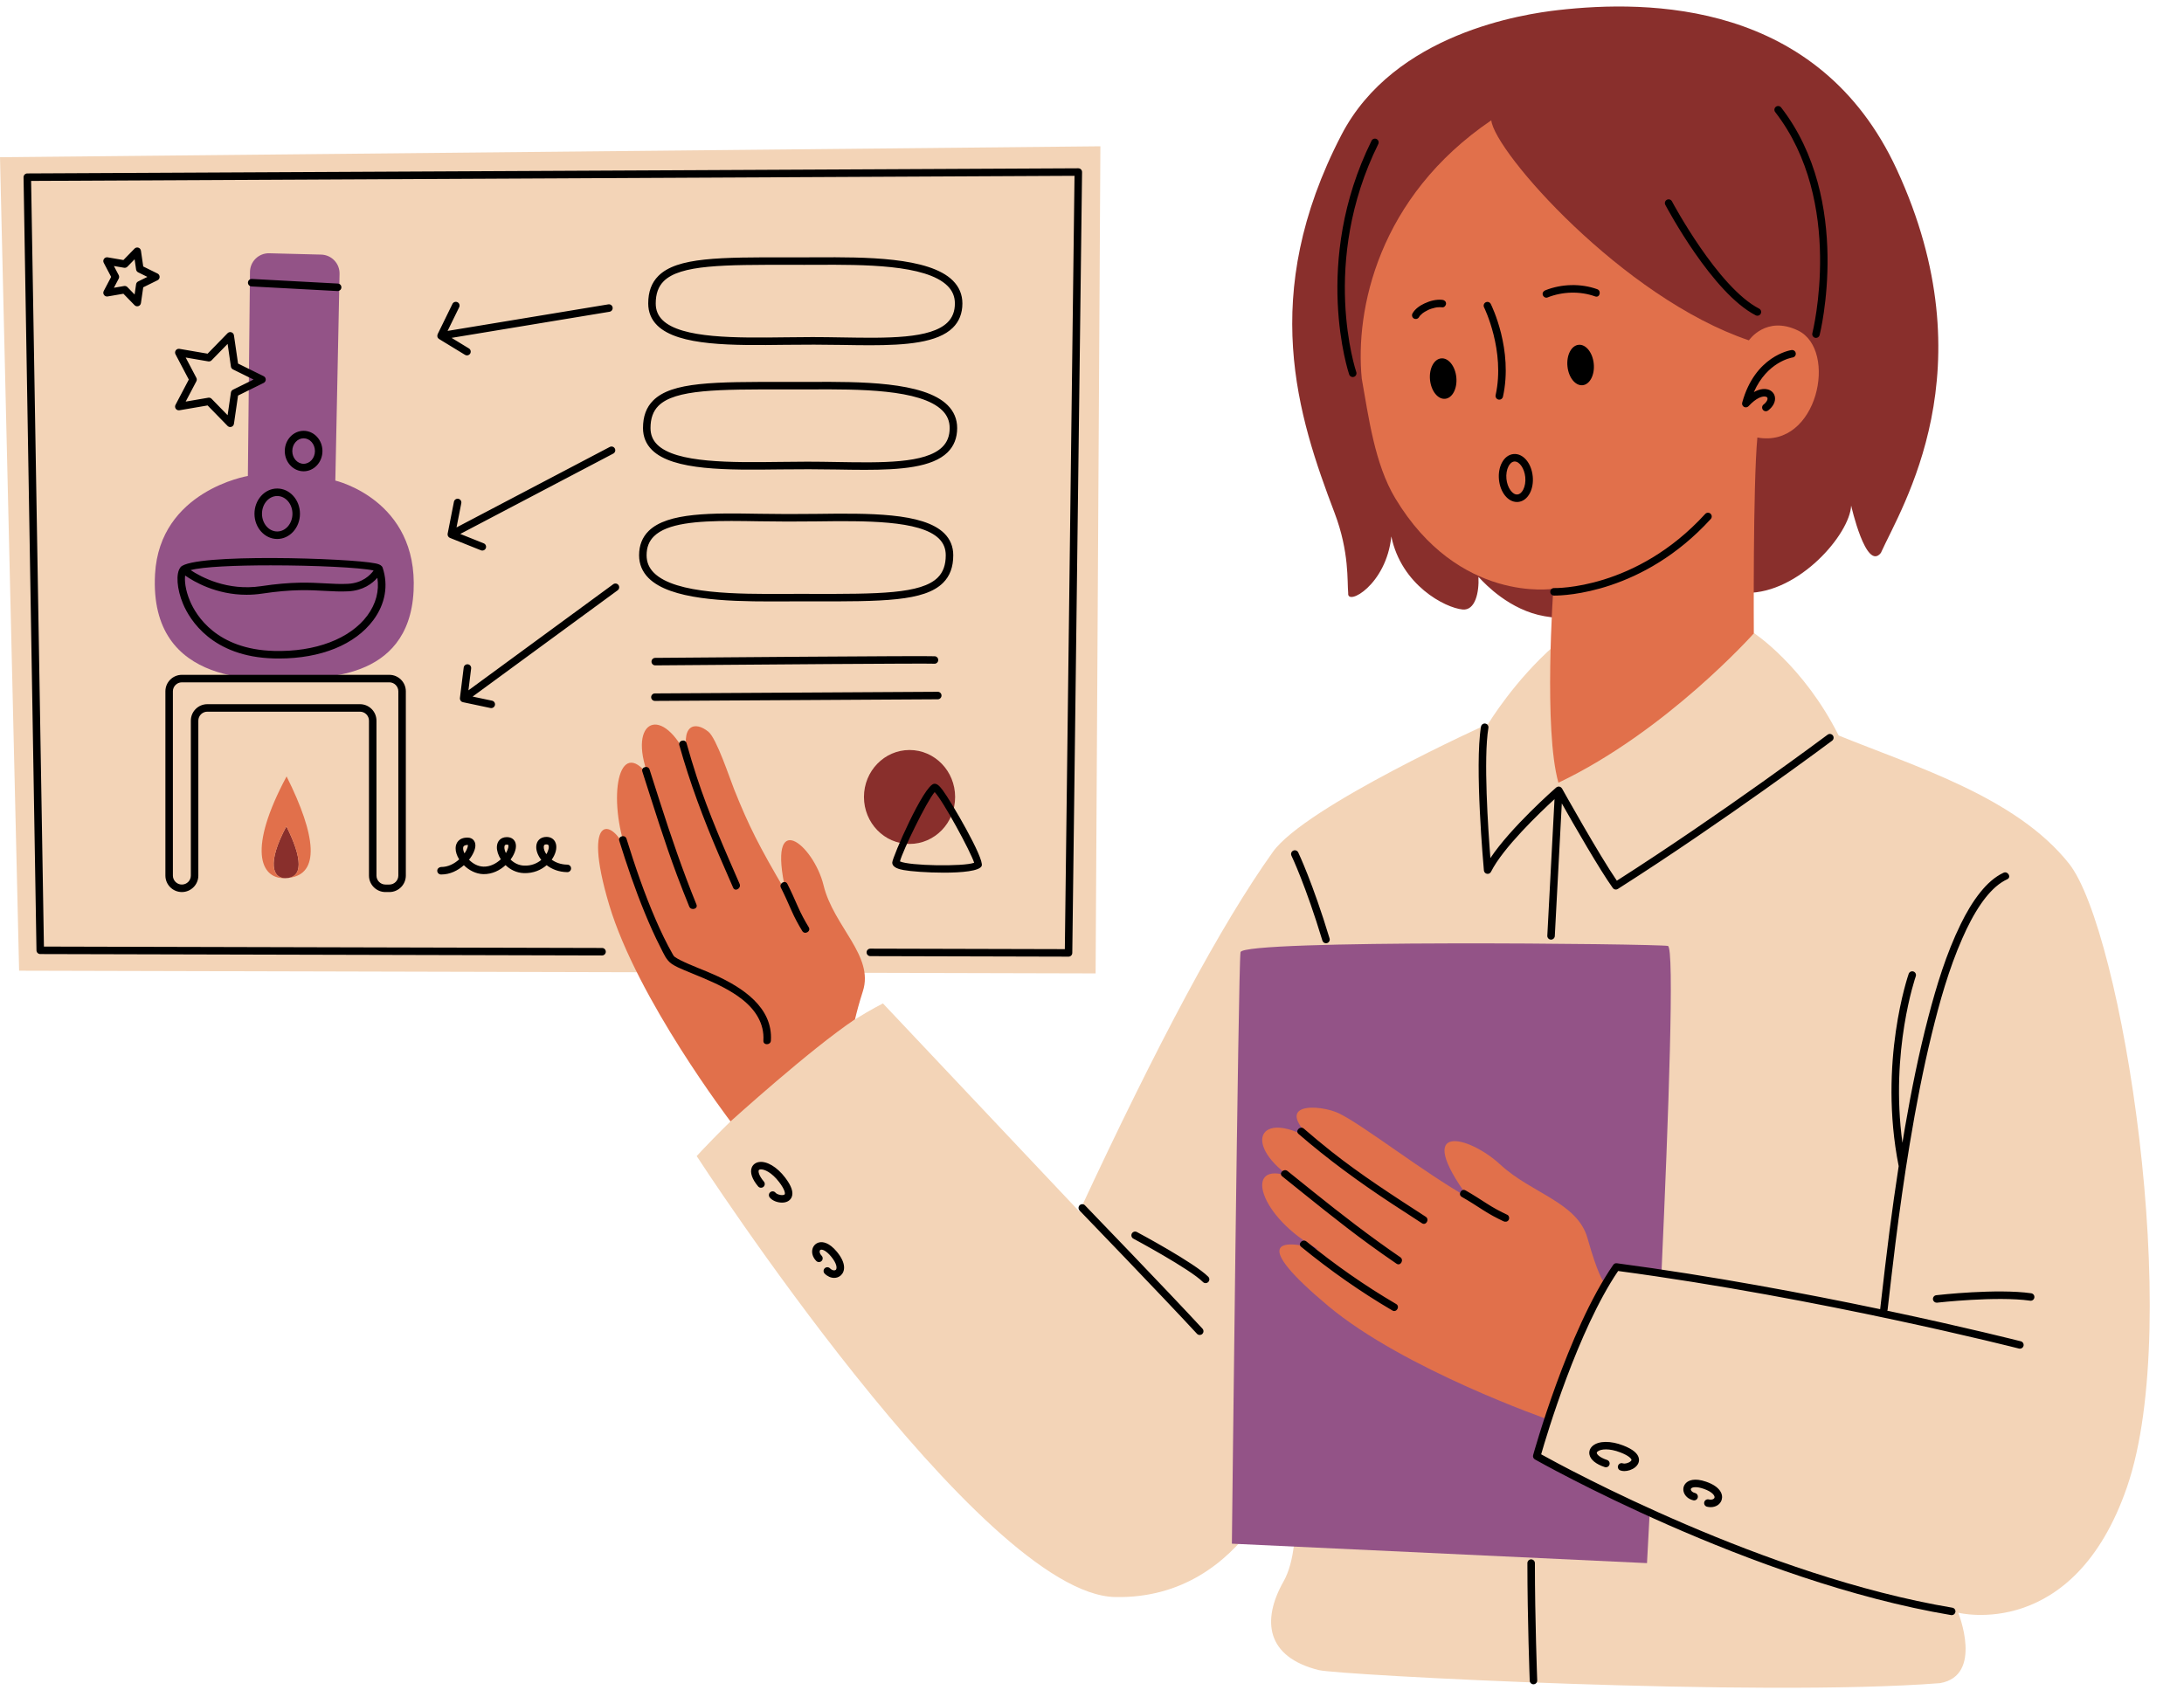 <?xml version="1.0" encoding="UTF-8"?><svg xmlns="http://www.w3.org/2000/svg" xmlns:xlink="http://www.w3.org/1999/xlink" height="339.4" preserveAspectRatio="xMidYMid meet" version="1.0" viewBox="0.0 -1.3 436.6 339.4" width="436.6" zoomAndPan="magnify"><g id="change1_1"><path d="M425.212,296.026c-10.696,31.044-33.745,25.143-33.745,25.143s5.087,12.587-3.652,14.087 c-35.961,2.829-120.218-1.626-124.174-2.609c-10.5-2.609-11.478-9.913-7.043-17.739 c4.435-7.826,1.304-25.565,1.304-25.565s-8.087,29.217-34.956,28.696c-26.87-0.522-83.674-88.174-83.674-88.174 s19.565-21.522,37.239-30.522l39.261,41.609c0.004-0.009,0.009-0.018,0.013-0.028 c15.646-33.638,28.319-57.38,38.689-71.898c6.522-9.13,43.044-25.609,43.044-25.609s5.189-8.639,13.341-15.748 l15.354-1.86l24.413-0.522c0,0,9.891,6.457,16.935,20.478c15.391,6.261,35.478,12.304,46.044,25.609 C424.168,184.678,436.625,262.9,425.212,296.026z M0,30.135l3.821,162.662l215.2,0.546l0.955-165.391L0,30.135z" fill="#F3D4B7"/></g><g id="change2_1"><path d="M329.793,301.07c-0.333,6.33-0.545,10.186-0.545,10.186l-82.984-3.888 c0,0,1.285-115.704,1.726-118.275c0.44-2.571,82.865-1.691,85.436-1.25c1.336,0.229,0.155,33.543-1.287,65.496 c-2.29-0.611-6.79-1.68-9.022-1.301c-3.261,4.435-11.674,21.848-15,35.348c-0.587,0.978-0.913,2.478-0.913,2.478 L329.793,301.07z M30.995,113.505c-1.261,22.904,21.931,21.164,27.759,20.858 c4.686-0.247,22.998,0.897,23.925-17.484C83.599,98.629,67.035,94.795,67.035,94.795l0.844-41.342 c0.042-2.073-1.598-3.791-3.671-3.844l-10.372-0.266c-2.103-0.054-3.843,1.624-3.864,3.728l-0.421,40.803 C49.552,93.875,31.915,96.789,30.995,113.505z" fill="#935387"/></g><g id="change3_1"><path d="M268.161,25.679c10.566-20.363,36.438-24.183,43.367-24.966 c17.91-2.023,51.988-1.982,67.647,31.861c18.5,39.982,0.936,67.532-3.17,76.677 c-2.965,3.788-5.944-9.462-5.944-9.462c-0.271,5.707-10.403,17.535-20.903,17.459c0,0-1.024-3.378-0.066-6.257 c-0.341,0.901-2.531,5.122-5.279,5.254c0,0-24.973,9.133-37.527,5.057c-6.5-2.11-10.641-7.274-10.733-7.247 c0.163,3.046-0.624,6.768-3.171,6.517c-3.517-0.346-12.242-4.878-14.246-14.613 c-0.989,9.71-8.915,13.988-8.62,11.338c-0.228-2.308,0.263-8.182-2.723-16.042 C259.471,81.974,251.514,57.762,268.161,25.679z M268.161,25.679c10.566-20.363,36.438-24.183,43.367-24.966 c17.91-2.023,51.988-1.982,67.647,31.861c18.5,39.982,0.936,67.532-3.17,76.677 c-2.965,3.788-5.944-9.462-5.944-9.462c-0.271,5.707-10.403,17.535-20.903,17.459c0,0-1.024-3.378-0.066-6.257 c-0.341,0.901-2.531,5.122-5.279,5.254c0,0-24.973,9.133-37.527,5.057c-6.5-2.11-10.641-7.274-10.733-7.247 c0.163,3.046-0.624,6.768-3.171,6.517c-3.517-0.346-12.242-4.878-14.246-14.613 c-0.989,9.71-8.915,13.988-8.62,11.338c-0.228-2.308,0.263-8.182-2.723-16.042 C259.471,81.974,251.514,57.762,268.161,25.679z M56.987,174.299c-2.393,0-3.722-2.925,0.266-10.37 C60.443,170.311,60.709,174.299,56.987,174.299z M181.825,148.669c-5.032,0-9.111,4.205-9.111,9.391 s4.079,9.391,9.111,9.391s9.111-4.205,9.111-9.391S186.857,148.669,181.825,148.669z" fill="#892F2C"/></g><g id="change4_1"><path d="M298.122,22.757c-22.601,15.34-27.254,37.886-25.895,51.645 c1.373,7.71,2.587,17.085,6.688,23.915c12.707,21.157,31.608,18.11,31.608,18.11s-1.979,28.281,1.021,38.781 c21.652-10.304,39.059-29.856,39.059-29.856s-0.189-29.622,0.709-39.17c12.048,2.217,16.156-17.499,8.143-21.383 c-6.401-3.103-9.834,1.955-9.834,1.955C324.401,58.236,298.737,28.988,298.122,22.757z M320.51,254.908 c0,0-1.141-1.441-3.151-8.618c-2.01-7.178-11.215-8.954-17.423-14.714c-6.208-5.76-17.711-8.829-6.37,6.621 c-8.9-5.006-20.925-14.456-25.896-16.874c-3.664-1.782-13.868-2.47-4.824,5.641 c-10.659-6.752-14.718,0.029-5.06,6.98c-9.421-3.409-6.12,8.152,5.778,14.589 c-8.147-2.315-13.207-1.382,1.956,11.305c15.162,12.687,44.035,22.724,44.035,22.724L320.51,254.908z M170.923,202.528c0.313-1.332,0.796-3.209,1.575-5.633c2.28-7.096-5.854-12.932-7.859-21.161 c-2.005-8.228-11.478-15.913-7.532,1.292c-5.381-9.118-7.468-13.292-10.337-20.466 c-0.915-2.288-3.515-10.201-5.152-11.543c-2.652-2.175-5.851-1.564-3.95,5.703 c-5.171-11.509-12.296-8.089-8.07,3.034c-5.981-8.038-8.263,4.502-4.22,15.588 c-2.609-7.043-9.259-8.665-3.601,10.279s24.262,43.319,24.262,43.319S162.173,208.312,170.923,202.528z M57.726,174.231 c2.923-0.528,2.486-4.382-0.474-10.302c-3.93,7.336-2.694,10.277-0.368,10.361 c-0.04,0.001-0.073,0.008-0.114,0.008c-4.696,0-7.304-5.739,0.522-20.348 C63.261,165.888,63.996,173.54,57.726,174.231z" fill="#E1704B"/></g><g id="change5_1"><path d="M36.107,112.094c-0.003,0.004-0.008,0.005-0.011,0.009c-0.016,0.019-0.021,0.043-0.035,0.064 c-0.942,1.173-0.717,4.337,0.546,7.315c1.341,3.162,5.793,10.55,18.14,10.877 c0.345,0.009,0.686,0.014,1.026,0.014c8.384-0.001,15.223-2.777,18.867-7.694c2.377-3.207,3.034-6.931,1.849-10.484 c-0.002-0.004-0.005-0.007-0.007-0.011c-0.035-0.099-0.091-0.188-0.164-0.265c-0.269-0.317-0.748-0.457-1.237-0.561 c-5.027-1.072-36.432-2.042-38.964,0.721C36.113,112.082,36.111,112.09,36.107,112.094z M73.434,121.785 c-3.445,4.648-10.405,7.299-18.648,7.074c-11.477-0.305-15.571-7.07-16.799-9.964 c-0.977-2.304-1.102-4.153-0.975-5.117c1.762,1.23,6.22,3.849,12.273,3.849c1.004,0,2.052-0.072,3.138-0.235 c6.03-0.905,9.513-0.712,12.585-0.54c1.547,0.085,3.007,0.167,4.595,0.087c2.989-0.149,4.822-1.56,5.833-2.707 C75.844,116.822,75.162,119.454,73.434,121.785z M54.117,111.743c8.666,0,17.926,0.424,20.571,1.034 c-0.671,0.928-2.235,2.516-5.16,2.662c-1.508,0.075-2.93-0.004-4.436-0.087c-3.147-0.175-6.71-0.373-12.892,0.555 c-6.767,1.015-12.028-1.842-14.091-3.209C40.538,112.021,47.125,111.743,54.117,111.743z M297.254,173.423 c0.327,0.062,0.66-0.102,0.81-0.402c2.391-4.781,9.677-11.753,12.697-14.526 c-0.199,3.805-0.704,13.449-1.44,27.298c-0.021,0.414,0.296,0.767,0.709,0.789c0.014,0.001,0.027,0.001,0.041,0.001 c0.396,0,0.727-0.31,0.748-0.71c0.69-12.991,1.177-22.285,1.399-26.528c2.405,4.253,7.597,13.311,10.196,16.912 c0.146,0.202,0.376,0.31,0.609,0.31c0.138,0,0.277-0.038,0.401-0.117c21.3-13.554,42.617-29.482,42.83-29.641 c0.332-0.248,0.399-0.718,0.151-1.05c-0.247-0.331-0.718-0.398-1.05-0.151 c-0.211,0.158-21.086,15.754-42.133,29.192c-3.525-5.115-10.888-18.305-10.965-18.443 c-0.012-0.022-0.034-0.034-0.049-0.054c-0.036-0.053-0.077-0.098-0.125-0.14c-0.032-0.027-0.062-0.052-0.098-0.074 c-0.054-0.033-0.113-0.054-0.176-0.073c-0.028-0.008-0.05-0.028-0.08-0.033c-0.014-0.003-0.027,0.004-0.041,0.002 c-0.017-0.002-0.03-0.011-0.048-0.012c-0.05-0.003-0.095,0.014-0.143,0.021c-0.042,0.006-0.084,0.005-0.124,0.018 c-0.082,0.026-0.154,0.069-0.222,0.121c-0.014,0.01-0.031,0.013-0.044,0.024 c-0.409,0.358-9.085,7.988-13.165,14.118c-0.443-5.637-1.415-19.934-0.398-26.03 c0.067-0.409-0.208-0.795-0.617-0.863c-0.401-0.067-0.795,0.207-0.863,0.616 c-1.305,7.832,0.503,27.906,0.58,28.757C296.675,173.088,296.924,173.361,297.254,173.423z M286.125,60.431 c0.244-0.082,0.493-0.151,0.744-0.204c0.306-0.065,0.39-0.077,0.676-0.093c0.261-0.015,0.522-0.008,0.782,0.019 c0.404,0.042,0.75-0.375,0.75-0.75c0-0.441-0.345-0.708-0.75-0.75c-1.223-0.128-2.463,0.205-3.563,0.721 c-0.92,0.431-1.876,1.083-2.388,1.985c-0.2,0.352-0.084,0.82,0.269,1.026c0.347,0.203,0.826,0.085,1.026-0.269 c0.044-0.078,0.093-0.151,0.143-0.225c0.002-0.003,0.001-0.002,0.003-0.004c0.002-0.002,0,0.001,0.004-0.002 c0.036-0.03,0.068-0.078,0.099-0.113c0.14-0.152,0.293-0.289,0.452-0.42c0.013-0.011,0.01-0.009,0.012-0.011 c0.011-0.008,0.01-0.007,0.03-0.021c0.039-0.028,0.077-0.056,0.117-0.084c0.101-0.07,0.204-0.138,0.309-0.202 c0.22-0.135,0.448-0.257,0.681-0.366c0.048-0.022,0.096-0.044,0.145-0.066c0.03-0.014,0.033-0.015,0.048-0.022 c-0,0.001,0.003,0,0.032-0.011C285.87,60.52,285.997,60.474,286.125,60.431z M288.103,70.361 c-1.452,0.143-2.45,2.068-2.229,4.3c0.221,2.231,1.576,3.924,3.028,3.78c1.452-0.143,2.45-2.068,2.229-4.3 C290.91,71.91,289.555,70.217,288.103,70.361z M309.332,58.189c3.015-1.2,6.499-1.317,9.561-0.217 c0.91,0.327,1.302-1.122,0.399-1.446c-3.28-1.179-7.127-1.069-10.358,0.217c-0.375,0.149-0.642,0.502-0.524,0.922 C308.509,58.022,308.952,58.34,309.332,58.189z M316.376,75.726c1.452-0.143,2.45-2.069,2.229-4.3 c-0.221-2.231-1.576-3.924-3.028-3.78c-1.452,0.143-2.45,2.069-2.229,4.3 C313.569,74.177,314.924,75.869,316.376,75.726z M298.99,77.705c-0.089,0.404,0.167,0.805,0.571,0.894 c0.055,0.012,0.108,0.018,0.162,0.018c0.344,0,0.654-0.239,0.731-0.589c2.068-9.396-2.251-18.178-2.436-18.547 c-0.186-0.37-0.639-0.52-1.006-0.335c-0.371,0.185-0.52,0.635-0.336,1.006 C296.72,60.238,300.941,68.84,298.99,77.705z M348.64,80.06c0.302,0.167,0.68,0.106,0.915-0.148 c1.55-1.683,2.829-2.076,3.456-1.895c0.19,0.055,0.302,0.158,0.331,0.308c0.051,0.263-0.126,0.752-0.788,1.263 c-0.328,0.253-0.389,0.724-0.136,1.052c0.147,0.192,0.37,0.292,0.595,0.292c0.159,0,0.32-0.051,0.457-0.156 c1.02-0.787,1.522-1.809,1.345-2.734c-0.137-0.709-0.657-1.257-1.394-1.467c-0.459-0.131-1.452-0.245-2.815,0.533 c2.675-6.061,7.518-6.889,7.749-6.925c0.408-0.062,0.69-0.443,0.63-0.852c-0.06-0.41-0.429-0.697-0.853-0.632 c-0.296,0.044-7.295,1.184-9.852,10.506C348.189,79.539,348.338,79.892,348.64,80.06z M362.304,65.329 c-0.102,0.401,0.139,0.81,0.54,0.913c0.062,0.016,0.125,0.024,0.188,0.024c0.334,0,0.639-0.225,0.726-0.563 c0.068-0.267,6.708-26.919-7.698-45.516c-0.252-0.326-0.723-0.387-1.052-0.133 c-0.328,0.253-0.388,0.725-0.134,1.052C368.824,39.115,362.372,65.07,362.304,65.329z M350.979,61.748 c0.109,0.057,0.227,0.083,0.342,0.083c0.273,0,0.535-0.148,0.668-0.407c0.19-0.369,0.044-0.821-0.324-1.01 c-8.251-4.238-17.338-21.285-17.429-21.457c-0.193-0.366-0.648-0.506-1.014-0.312 c-0.366,0.194-0.506,0.647-0.312,1.014C333.29,40.377,342.308,57.295,350.979,61.748z M270.423,74.093 c0.081,0,0.164-0.013,0.245-0.041c0.392-0.135,0.599-0.562,0.464-0.954c-0.074-0.216-7.327-21.891,4.397-45.597 c0.184-0.371,0.032-0.821-0.339-1.005c-0.375-0.184-0.821-0.031-1.005,0.34 c-12.001,24.261-4.548,46.529-4.472,46.751C269.821,73.898,270.111,74.093,270.423,74.093z M310.683,116.287 c-0.411-0.017-0.761,0.31-0.775,0.724s0.309,0.761,0.723,0.775c0.009,0.001,0.07,0.002,0.179,0.002 c1.853,0,17.631-0.458,31.185-15.311c0.279-0.306,0.258-0.78-0.048-1.06c-0.307-0.278-0.78-0.258-1.06,0.049 C327.022,116.658,310.831,116.297,310.683,116.287z M264.357,186.777c0.098,0.324,0.396,0.533,0.718,0.533 c0.071,0,0.144-0.01,0.217-0.032c0.397-0.12,0.621-0.538,0.501-0.935c-3.369-11.146-6.24-17.141-6.269-17.2 c-0.181-0.373-0.629-0.529-1.002-0.349s-0.529,0.628-0.35,1.002C258.201,169.853,261.025,175.758,264.357,186.777z M306.089,310.505c-0.414,0-0.75,0.336-0.75,0.75c0.002,11.242,0.461,23.386,0.466,23.507 c0.015,0.404,0.348,0.722,0.748,0.722c0.01,0,0.019,0,0.029-0.001c0.414-0.016,0.737-0.363,0.721-0.777 c-0.004-0.121-0.462-12.238-0.464-23.45C306.839,310.841,306.503,310.505,306.089,310.505z M285.019,241.999 c-6.436-4.174-12.897-8.323-18.916-13.091c-1.853-1.468-3.667-2.983-5.454-4.53 c-0.726-0.629-1.792,0.427-1.061,1.061c5.88,5.094,12.132,9.652,18.628,13.922c2.009,1.321,4.028,2.626,6.045,3.934 C285.074,243.821,285.827,242.523,285.019,241.999z M262.531,236.992c-1.714-1.379-3.426-2.76-5.143-4.136 c-0.746-0.598-1.814,0.457-1.061,1.061c5.735,4.596,11.413,9.267,17.356,13.594 c1.811,1.318,3.643,2.607,5.491,3.871c0.799,0.547,1.55-0.753,0.757-1.295 C273.933,245.981,268.194,241.546,262.531,236.992z M279.101,259.445c-6.3-3.695-12.276-7.88-17.93-12.502 c-0.741-0.606-1.809,0.449-1.061,1.061c5.753,4.704,11.822,8.976,18.234,12.736 C279.178,261.229,279.934,259.933,279.101,259.445z M301.323,241.608c-1.411-0.661-2.774-1.395-4.083-2.241 c-1.403-0.907-2.803-1.807-4.256-2.633c-0.841-0.478-1.597,0.818-0.757,1.295c1.453,0.826,2.853,1.726,4.256,2.633 c1.309,0.846,2.671,1.58,4.083,2.241c0.367,0.172,0.809,0.103,1.026-0.269 C301.782,242.309,301.692,241.781,301.323,241.608z M403.979,266.899c-0.204-0.052-10.843-2.762-26.697-6.118 c0.025-0.064,0.056-0.123,0.065-0.199c0.518-4.415,1.008-8.832,1.562-13.243c0.837-6.674,1.778-13.335,2.877-19.971 c1.218-7.354,2.62-14.684,4.392-21.926c1.583-6.47,3.409-12.965,6.094-19.076c1.061-2.415,2.263-4.79,3.764-6.964 c1.111-1.61,2.535-3.251,4.114-4.273c0.36-0.233,0.734-0.441,1.122-0.622c0.874-0.409,0.113-1.702-0.757-1.295 c-1.808,0.847-3.313,2.271-4.558,3.808c-1.609,1.986-2.895,4.209-4.014,6.502 c-2.873,5.886-4.804,12.226-6.458,18.547c-1.9,7.262-3.377,14.632-4.658,22.027 c-0.179,1.036-0.347,2.074-0.518,3.111c-2.487-18.387,2.613-33.129,2.669-33.287 c0.138-0.391-0.066-0.819-0.457-0.958c-0.387-0.138-0.818,0.065-0.957,0.456c-0.061,0.175-6.131,17.67-2.001,38.461 c-0.669,4.346-1.284,8.7-1.848,13.06c-0.625,4.834-1.18,9.675-1.737,14.518 c-0.039,0.342-0.079,0.683-0.119,1.024c-14.675-3.081-33.525-6.645-52.642-9.185 c-0.283-0.042-0.556,0.085-0.715,0.316c-9.098,13.127-15.951,37.807-16.019,38.054 c-0.092,0.331,0.054,0.681,0.351,0.851c0.427,0.243,43.102,24.404,83.204,31.131 c0.042,0.008,0.084,0.011,0.125,0.011c0.359,0,0.677-0.26,0.738-0.626c0.069-0.408-0.207-0.795-0.615-0.863 c-37.469-6.285-77.251-27.92-82.197-30.669c1.065-3.708,7.318-24.761,15.387-36.656 c40.538,5.424,79.738,15.408,80.131,15.509c0.398,0.101,0.81-0.138,0.913-0.54 C404.622,267.41,404.38,267.001,403.979,266.899z M406.05,257.296c-6.865-0.981-18.482,0.333-18.975,0.389 c-0.411,0.047-0.706,0.419-0.659,0.831c0.044,0.382,0.368,0.664,0.744,0.664c0.028,0,0.058-0.002,0.087-0.005 c0.118-0.013,11.922-1.345,18.59-0.395c0.412,0.068,0.791-0.226,0.849-0.636 C406.745,257.735,406.461,257.355,406.05,257.296z M216.897,239.713c-0.287-0.3-0.762-0.306-1.06-0.019 c-0.298,0.287-0.306,0.762-0.019,1.06c0.164,0.171,16.51,17.104,23.467,24.641 c0.147,0.16,0.349,0.241,0.551,0.241c0.182,0,0.364-0.065,0.509-0.199c0.305-0.28,0.323-0.755,0.042-1.06 C233.419,256.827,217.062,239.883,216.897,239.713z M227.276,245.051c-0.365-0.196-0.819-0.058-1.015,0.308 s-0.058,0.819,0.308,1.015c0.112,0.06,11.28,6.044,13.91,8.674c0.146,0.146,0.338,0.22,0.53,0.22 s0.384-0.073,0.53-0.22c0.293-0.293,0.293-0.768,0-1.06C238.754,251.2,227.744,245.3,227.276,245.051z M341.599,298.518c-0.396-0.096-0.808,0.147-0.906,0.551c-0.099,0.402,0.148,0.808,0.551,0.906 c0.249,0.06,0.496,0.09,0.734,0.09c1.047,0,1.935-0.564,2.203-1.475c0.328-1.113-0.316-2.647-3.108-3.611 c-2.381-0.822-3.519-0.223-3.984,0.211c-0.496,0.46-0.689,1.13-0.514,1.793c0.217,0.825,0.953,1.48,1.921,1.71 c0.396,0.093,0.806-0.153,0.902-0.557c0.096-0.402-0.153-0.807-0.557-0.902c-0.512-0.122-0.76-0.417-0.816-0.632 c-0.044-0.17,0.026-0.26,0.083-0.312c0.271-0.251,1.082-0.374,2.475,0.107c1.772,0.612,2.266,1.411,2.16,1.77 C342.66,298.45,342.199,298.662,341.599,298.518z M325.92,290.937c-0.463,0.368-1.208,0.483-1.468,0.382 c-0.387-0.155-0.821,0.034-0.975,0.418c-0.154,0.385,0.033,0.821,0.418,0.975c0.239,0.096,0.519,0.141,0.815,0.141 c0.723,0,1.549-0.269,2.142-0.739c0.601-0.477,0.877-1.095,0.779-1.741c-0.154-1.019-1.188-1.886-3.158-2.649 c-2.478-0.961-4.854-0.936-6.053,0.061c-0.553,0.46-0.801,1.095-0.68,1.743c0.193,1.032,1.278,1.929,3.054,2.522 c0.394,0.133,0.818-0.08,0.949-0.473c0.132-0.394-0.08-0.818-0.473-0.949c-1.514-0.507-2.005-1.103-2.056-1.376 c-0.009-0.047-0.028-0.154,0.163-0.314c0.625-0.519,2.319-0.683,4.552,0.183c1.673,0.648,2.182,1.232,2.218,1.476 C326.167,290.725,325.995,290.877,325.92,290.937z M163.814,247.117c-0.663,0.133-1.177,0.605-1.375,1.261 c-0.246,0.816,0.039,1.76,0.744,2.462c0.293,0.291,0.768,0.293,1.061-0.002c0.292-0.294,0.291-0.769-0.002-1.06 c-0.373-0.372-0.431-0.753-0.367-0.967c0.051-0.168,0.158-0.207,0.234-0.223c0.358-0.079,1.117,0.246,2.054,1.384 c1.192,1.448,1.196,2.387,0.918,2.638c-0.22,0.196-0.725,0.14-1.159-0.298c-0.291-0.293-0.767-0.297-1.06-0.004 c-0.294,0.292-0.296,0.767-0.004,1.06c0.558,0.561,1.25,0.853,1.902,0.853c0.49,0,0.957-0.164,1.327-0.499 c0.86-0.778,1.111-2.422-0.766-4.703C165.721,247.075,164.438,246.99,163.814,247.117z M151.761,231.052 c-0.711,0.103-1.254,0.516-1.49,1.132c-0.374,0.982,0.083,2.312,1.287,3.746c0.266,0.316,0.738,0.357,1.057,0.092 c0.317-0.267,0.358-0.739,0.092-1.057c-1.026-1.222-1.133-1.987-1.034-2.246c0.017-0.044,0.056-0.146,0.302-0.182 c0.804-0.114,2.334,0.627,3.786,2.532c1.088,1.427,1.216,2.19,1.121,2.417c-0.051,0.12-0.278,0.16-0.373,0.172 c-0.583,0.067-1.284-0.219-1.45-0.441c-0.248-0.332-0.718-0.398-1.05-0.153c-0.332,0.248-0.4,0.718-0.152,1.05 c0.468,0.628,1.498,1.056,2.464,1.056c0.124,0,0.248-0.007,0.369-0.021c0.761-0.093,1.319-0.476,1.574-1.078 c0.4-0.949-0.028-2.228-1.31-3.91C155.345,232.048,153.3,230.833,151.761,231.052z M146.56,176.198 c0.385,0.883,1.678,0.12,1.295-0.757c-3.079-7.053-6.177-14.098-8.575-21.419c-0.728-2.224-1.4-4.466-2.031-6.719 c-0.26-0.928-1.708-0.534-1.446,0.399c2.105,7.516,4.832,14.778,7.909,21.945 C144.651,171.835,145.607,174.016,146.56,176.198z M129.855,152.579c-0.294-0.915-1.743-0.524-1.446,0.399 c2.233,6.939,4.377,13.909,6.93,20.739c0.783,2.094,1.6,4.175,2.443,6.246c0.359,0.882,1.811,0.496,1.446-0.399 c-2.754-6.763-5.109-13.658-7.334-20.61C131.215,156.829,130.539,154.703,129.855,152.579z M154.107,206.777 c0.425-6.667-5.722-10.613-11.049-13.053c-2.331-1.068-4.771-1.891-7.049-3.034 c-0.362-0.182-0.717-0.378-1.051-0.608c-0.031-0.021-0.037-0.025-0.047-0.031 c-0.005-0.006-0.004-0.006-0.023-0.022c-0.051-0.045-0.1-0.094-0.152-0.138c-0.019-0.016-0.047-0.052-0.071-0.082 c-0.077-0.118-0.146-0.242-0.216-0.365c-1.254-2.205-2.345-4.502-3.354-6.828 c-2.285-5.268-4.147-10.719-5.85-16.2c-0.285-0.919-1.734-0.527-1.446,0.399 c1.504,4.841,3.143,9.646,5.066,14.338c0.975,2.378,2.016,4.732,3.193,7.018c0.617,1.198,1.123,2.532,2.281,3.299 c0.775,0.513,1.655,0.876,2.507,1.238c1.222,0.52,2.456,1.009,3.679,1.528c2.743,1.165,5.524,2.457,7.875,4.314 c2.598,2.052,4.425,4.81,4.208,8.225C152.546,207.741,154.046,207.738,154.107,206.777z M159.503,179.982 c-0.671-1.53-1.343-3.053-2.1-4.543c-0.437-0.861-1.732-0.102-1.295,0.757c0.757,1.49,1.429,3.013,2.1,4.543 c0.626,1.427,1.358,2.791,2.171,4.12c0.503,0.822,1.801,0.07,1.295-0.757 C160.861,182.773,160.129,181.409,159.503,179.982z M300.224,91.259c-0.487,0.94-0.689,2.13-0.567,3.352 c0.254,2.565,1.809,4.466,3.598,4.466c0.083,0,0.166-0.004,0.25-0.012c0.963-0.096,1.792-0.724,2.334-1.769 c0.486-0.94,0.689-2.13,0.567-3.352c-0.266-2.685-1.958-4.644-3.848-4.453 C301.595,89.586,300.766,90.214,300.224,91.259z M301.556,91.95c0.174-0.335,0.555-0.907,1.15-0.966 c0.032-0.003,0.065-0.005,0.097-0.005c0.971,0,1.942,1.415,2.11,3.112c0.091,0.923-0.058,1.839-0.407,2.514 c-0.174,0.335-0.555,0.907-1.149,0.966c-0.994,0.113-2.034-1.353-2.208-3.108 C301.058,93.54,301.207,92.624,301.556,91.95z M77.053,177.071h0.783c1.816,0,3.293-1.478,3.293-3.293v-36.848 c0-1.816-1.478-3.293-3.293-3.293H36.357c-1.816,0-3.293,1.478-3.293,3.293v36.848c0,1.815,1.478,3.293,3.293,3.293 s3.293-1.478,3.293-3.293v-30.979c0-0.989,0.805-1.794,1.794-1.794h30.522c0.989,0,1.794,0.805,1.794,1.794v30.979 C73.76,175.593,75.237,177.071,77.053,177.071z M71.966,139.506h-30.522c-1.816,0-3.293,1.478-3.293,3.293v30.979 c0,0.988-0.805,1.793-1.794,1.793s-1.794-0.805-1.794-1.793v-36.848c0-0.989,0.805-1.794,1.794-1.794h41.478 c0.989,0,1.794,0.805,1.794,1.794v36.848c0,0.988-0.805,1.793-1.794,1.793H77.053c-0.989,0-1.794-0.805-1.794-1.793 v-30.979C75.26,140.983,73.782,139.506,71.966,139.506z M157.066,67.648c3.858-0.049,7.544-0.042,11.23,0.021 c1.901,0.032,3.779,0.065,5.6,0.064c7.228,0,13.534-0.504,16.573-3.492c1.275-1.253,1.921-2.89,1.921-4.863 c0-1.773-0.643-3.313-1.912-4.576c-4.766-4.746-17.737-4.695-27.204-4.651c-0.835,0.003-1.644,0.007-2.417,0.007 l-3.011-0.002c-14.016-0.018-22.481-0.029-26.23,3.715c-1.366,1.364-2.03,3.166-2.03,5.508 c0,1.731,0.606,3.208,1.803,4.389C135.596,67.92,146.512,67.781,157.066,67.648z M132.676,54.931 c3.31-3.304,12.011-3.292,25.169-3.276l3.013,0.002c0.775,0,1.585-0.003,2.423-0.007 c9.205-0.039,21.815-0.092,26.139,4.214c0.989,0.985,1.47,2.134,1.47,3.513c0,1.578-0.482,2.819-1.473,3.793 c-3.356,3.3-11.97,3.154-21.096,2.998c-1.958-0.033-3.938-0.067-5.899-0.067c-1.746,0-3.552,0.023-5.376,0.046 c-9.768,0.126-20.843,0.265-24.604-3.449c-0.913-0.901-1.357-1.988-1.357-3.321 C131.086,57.454,131.606,56,132.676,54.931z M130.345,88.68c4.207,4.153,15.12,4.015,25.676,3.881 c3.857-0.049,7.545-0.043,11.231,0.021c1.901,0.032,3.779,0.065,5.6,0.064c7.228,0,13.533-0.504,16.573-3.492 c1.275-1.253,1.921-2.89,1.921-4.863c0-1.773-0.643-3.312-1.912-4.576c-4.766-4.746-17.738-4.692-27.205-4.652 c-0.835,0.003-1.644,0.007-2.416,0.007l-3.011-0.002c-14.015-0.02-22.481-0.029-26.23,3.715 c-1.366,1.364-2.03,3.166-2.03,5.508C128.542,86.022,129.149,87.499,130.345,88.68z M131.633,79.844 c3.31-3.305,12.011-3.295,25.169-3.276l3.013,0.002c0.774,0,1.585-0.003,2.422-0.007 c9.207-0.041,21.816-0.092,26.14,4.214c0.989,0.985,1.47,2.134,1.47,3.513c0,1.578-0.482,2.819-1.473,3.793 c-3.356,3.3-11.973,3.155-21.095,2.998c-1.958-0.033-3.938-0.067-5.899-0.067c-1.746,0-3.552,0.023-5.377,0.046 c-9.773,0.125-20.842,0.265-24.603-3.448c-0.913-0.902-1.357-1.988-1.357-3.322 C130.042,82.368,130.562,80.913,131.633,79.844z M188.216,137.777c0-0.414-0.336-0.75-0.75-0.75 c-1.163,0-55.994,0.323-56.548,0.326c-0.414,0.002-0.748,0.34-0.746,0.754c0.002,0.413,0.338,0.746,0.75,0.746 c0.002,0,0.003,0,0.004,0c0.554-0.003,55.381-0.326,56.539-0.326C187.88,138.527,188.216,138.191,188.216,137.777z M130.988,131.745c0.002,0,0.004,0,0.006,0c18.757-0.156,54.544-0.427,55.727-0.332 c0.408,0.054,0.786-0.239,0.837-0.651c0.051-0.411-0.24-0.786-0.651-0.837 c-1.063-0.133-50.313,0.274-55.925,0.32c-0.414,0.003-0.747,0.342-0.744,0.756 C130.241,131.413,130.576,131.745,130.988,131.745z M122.913,88.385c-0.193-0.367-0.647-0.509-1.013-0.315 l-30.638,16.093l0.955-4.843c0.08-0.406-0.185-0.801-0.591-0.881c-0.401-0.081-0.801,0.184-0.881,0.591 l-1.258,6.381c-0.007,0.038-0.004,0.076-0.006,0.115c-0.001,0.022-0.005,0.044-0.004,0.066 c0.004,0.086,0.021,0.169,0.053,0.248c0.006,0.015,0.017,0.028,0.024,0.043c0.031,0.062,0.069,0.119,0.117,0.172 c0.018,0.02,0.036,0.038,0.057,0.056c0.017,0.015,0.029,0.033,0.046,0.046c0.036,0.027,0.078,0.041,0.117,0.061 c0.019,0.01,0.032,0.026,0.052,0.034l6.199,2.482c0.091,0.037,0.185,0.054,0.279,0.054 c0.297,0,0.579-0.178,0.696-0.471c0.154-0.385-0.033-0.821-0.417-0.975l-4.69-1.878l30.586-16.066 C122.964,89.205,123.105,88.752,122.913,88.385z M87.43,65.954c0.018,0.12,0.056,0.236,0.129,0.336 c0.001,0.001,0.001,0.003,0.002,0.004c0.009,0.012,0.023,0.016,0.032,0.027c0.051,0.062,0.106,0.121,0.179,0.165 l5.189,3.165c0.122,0.075,0.257,0.11,0.39,0.11c0.252,0,0.499-0.128,0.641-0.359 c0.216-0.354,0.104-0.815-0.249-1.031l-3.466-2.114l31.574-5.219c0.409-0.067,0.685-0.454,0.618-0.862 c-0.067-0.409-0.459-0.688-0.862-0.618l-32.13,5.311l2.318-4.739c0.182-0.372,0.028-0.821-0.344-1.003 c-0.371-0.182-0.821-0.028-1.003,0.344l-2.958,6.046c-0.01,0.02-0.004,0.043-0.012,0.064 c-0.035,0.092-0.053,0.184-0.051,0.279C87.426,65.892,87.425,65.922,87.43,65.954z M67.535,55.398l-17.177-0.92 c-0.428-0.006-0.767,0.296-0.789,0.709c-0.022,0.414,0.295,0.767,0.709,0.789l17.177,0.92 c0.014,0.001,0.027,0.001,0.041,0.001c0.396,0,0.727-0.31,0.749-0.71C68.266,55.774,67.949,55.421,67.535,55.398z M50.872,101.427c0,2.782,2.039,5.045,4.546,5.045s4.546-2.263,4.546-5.045s-2.039-5.045-4.546-5.045 S50.872,98.645,50.872,101.427z M58.464,101.427c0,1.955-1.366,3.545-3.046,3.545s-3.046-1.59-3.046-3.545 s1.366-3.545,3.046-3.545S58.464,99.472,58.464,101.427z M64.46,88.89c0-2.232-1.689-4.047-3.765-4.047 s-3.765,1.815-3.765,4.047s1.689,4.047,3.765,4.047S64.46,91.122,64.46,88.89z M58.43,88.89 c0-1.405,1.016-2.547,2.265-2.547s2.265,1.143,2.265,2.547s-1.016,2.547-2.265,2.547S58.43,90.295,58.43,88.89z M216.096,32.573c-0.141-0.142-0.333-0.222-0.532-0.222c-0.001,0-0.002,0-0.004,0L5.454,33.38 c-0.2,0.001-0.392,0.082-0.532,0.226c-0.14,0.143-0.217,0.336-0.214,0.537l2.585,154.59 c0.007,0.408,0.339,0.736,0.748,0.737l112.314,0.282c0.001,0,0.002,0,0.002,0c0.414,0,0.749-0.335,0.75-0.748 c0.001-0.414-0.334-0.751-0.748-0.752L8.781,187.972L6.221,34.876l208.583-1.021l-1.935,154.631l-38.877-0.099 c-0.001,0-0.002,0-0.002,0c-0.414,0-0.749,0.335-0.75,0.748c-0.001,0.414,0.334,0.751,0.748,0.752l39.62,0.101 c0.001,0,0.002,0,0.002,0c0.411,0,0.745-0.33,0.75-0.74l1.954-156.138C216.316,32.909,216.238,32.716,216.096,32.573 z M129.671,114.303c4.318,4.3,15.369,4.659,24.451,4.659c0.942,0,1.863-0.004,2.753-0.008 c0.835-0.003,1.644-0.007,2.417-0.007l3.011,0.002c14.014,0.021,22.481,0.029,26.23-3.715 c1.366-1.364,2.03-3.166,2.03-5.508c0-1.731-0.606-3.208-1.803-4.389c-4.207-4.154-15.124-4.017-25.677-3.881 c-3.858,0.049-7.544,0.042-11.23-0.021c-9.445-0.158-18.368-0.312-22.173,3.428 c-1.275,1.253-1.921,2.89-1.921,4.863C127.76,111.5,128.403,113.04,129.671,114.303z M130.733,105.934 c2.651-2.607,8.586-3.063,15.459-3.063c1.827,0,3.721,0.032,5.637,0.065c3.701,0.063,7.402,0.069,11.275,0.021 c9.77-0.124,20.843-0.265,24.604,3.449c0.913,0.901,1.357,1.988,1.357,3.321c0,1.923-0.52,3.378-1.59,4.447 c-3.309,3.305-12.007,3.302-25.169,3.276l-3.013-0.002c-0.775,0-1.585,0.003-2.423,0.007 c-9.205,0.038-21.815,0.092-26.139-4.214c-0.989-0.985-1.47-2.134-1.47-3.513 C129.26,108.149,129.741,106.908,130.733,105.934z M123.636,115.682c-0.245-0.335-0.713-0.406-1.048-0.162 l-28.946,21.217l0.542-4.372c0.051-0.411-0.241-0.786-0.652-0.836c-0.408-0.049-0.786,0.241-0.836,0.652 l-0.756,6.097c-0.01,0.077-0.006,0.154,0.008,0.228c0.002,0.013,0.009,0.024,0.012,0.037 c0.017,0.072,0.045,0.14,0.083,0.204c0.013,0.023,0.029,0.043,0.044,0.065c0.038,0.052,0.082,0.097,0.133,0.138 c0.019,0.015,0.036,0.032,0.057,0.046c0.01,0.006,0.017,0.016,0.027,0.022c0.02,0.011,0.043,0.008,0.063,0.017 c0.053,0.025,0.102,0.057,0.161,0.07l5.525,1.169c0.052,0.011,0.104,0.016,0.156,0.016 c0.347,0,0.658-0.242,0.733-0.595c0.085-0.405-0.173-0.803-0.579-0.889l-3.884-0.821l28.994-21.252 C123.809,116.485,123.881,116.016,123.636,115.682z M88.149,173.558c0.028,0,0.055,0.001,0.084,0.001 c1.745-0.001,3.309-0.8,4.496-1.853c1.014,1.003,2.4,1.739,3.882,1.781c1.799,0.037,3.331-0.765,4.454-1.799 c0.92,0.887,2.169,1.542,3.66,1.597c1.919,0.06,3.466-0.644,4.554-1.586c1.038,0.802,2.435,1.366,4.123,1.392 c0.004,0,0.008,0,0.011,0c0.409,0,0.744-0.328,0.75-0.739c0.006-0.414-0.325-0.755-0.739-0.761 c-1.317-0.019-2.365-0.433-3.135-0.994c0.078-0.109,0.151-0.219,0.218-0.328c0.745-1.208,0.912-2.434,0.448-3.279 c-0.329-0.599-0.93-0.935-1.695-0.946c-1.242,0.004-2.043,0.784-2.062,1.994c-0.012,0.812,0.341,1.755,1.009,2.605 c-0.831,0.686-1.982,1.205-3.43,1.143c-1.117-0.04-2.039-0.552-2.71-1.212c0.131-0.178,0.251-0.355,0.357-0.529 c0.738-1.211,0.919-2.344,0.498-3.108c-0.171-0.31-0.602-0.834-1.562-0.848c-0.014,0-0.027,0-0.041,0 c-1.18,0-1.959,0.769-1.99,1.97c-0.019,0.739,0.259,1.629,0.785,2.463c-0.914,0.86-2.153,1.507-3.462,1.466 c-1.156-0.032-2.165-0.633-2.889-1.376c0.794-1.003,1.26-2.063,1.272-2.83c0.014-0.94-0.6-1.581-1.527-1.594 c-1.774-0.031-2.406,1.063-2.428,2.093c-0.016,0.721,0.247,1.513,0.71,2.257c-0.945,0.853-2.203,1.541-3.62,1.522 c-0.399,0.031-0.755,0.325-0.761,0.739S87.735,173.552,88.149,173.558z M109.214,167.542 c0.008,0,0.016,0.001,0.023,0.001c0.313,0.004,0.376,0.119,0.402,0.167c0.16,0.291,0.07,0.993-0.41,1.771 c-0.004,0.007-0.008,0.013-0.012,0.019c-0.351-0.518-0.525-1.039-0.519-1.441 C108.703,167.68,108.839,167.542,109.214,167.542z M101.311,167.587c0.009,0,0.018,0.001,0.027,0.001 c0.039,0.001,0.234,0.007,0.271,0.072c0.079,0.144,0.07,0.725-0.465,1.603c-0.003,0.005-0.006,0.01-0.009,0.015 c-0.208-0.434-0.314-0.851-0.305-1.181C100.841,167.672,101.001,167.587,101.311,167.587z M93.524,167.643 c0.048,0.117-0.01,0.722-0.628,1.633c-0.013,0.019-0.027,0.039-0.041,0.059 c-0.184-0.379-0.28-0.738-0.274-1.024C92.585,168.088,92.594,167.673,93.524,167.643z M180.654,172.675 c1.319,0.254,4.723,0.52,8.021,0.52c3.647,0,7.163-0.326,7.575-1.356c0-0.001,0-0.001,0-0.001 c0.576-1.445-6.21-13.052-7.812-15.16c-0.642-0.844-1.119-1.322-1.706-1.255 c-2.061,0.229-8.363,14.743-8.363,15.745C178.368,172.236,179.912,172.532,180.654,172.675z M186.85,157.081 c1.7,1.77,7.195,11.921,7.894,14.131c-2.175,0.806-12.992,0.616-14.836-0.271 C180.401,168.93,185.259,158.902,186.85,157.081z M35.142,80.438c0.167,0.231,0.451,0.345,0.734,0.298l5.627-0.965 l3.986,4.089c0.144,0.147,0.338,0.227,0.537,0.227c0.078,0,0.156-0.012,0.232-0.037 c0.272-0.088,0.469-0.323,0.51-0.606l0.821-5.651l5.12-2.527c0.256-0.126,0.418-0.387,0.418-0.672 s-0.162-0.546-0.418-0.672l-5.12-2.527l-0.821-5.65c-0.041-0.282-0.239-0.517-0.51-0.606 c-0.273-0.088-0.569-0.016-0.769,0.19l-3.986,4.089l-5.627-0.965c-0.282-0.05-0.566,0.067-0.734,0.298 c-0.168,0.231-0.19,0.537-0.057,0.79l2.657,5.054l-2.657,5.054C34.952,79.901,34.974,80.207,35.142,80.438z M39.253,74.943c0.115-0.219,0.115-0.479,0-0.698l-2.133-4.058l4.518,0.775c0.246,0.044,0.492-0.039,0.664-0.216 l3.201-3.283l0.659,4.537c0.036,0.244,0.189,0.456,0.41,0.565l4.111,2.029l-4.111,2.029 c-0.221,0.109-0.374,0.32-0.41,0.565l-0.659,4.537l-3.201-3.283c-0.143-0.146-0.336-0.227-0.537-0.227 c-0.042,0-0.085,0.003-0.127,0.011l-4.518,0.775L39.253,74.943z M20.794,57.678c0.168,0.231,0.448,0.347,0.734,0.298 l3.142-0.54l2.226,2.284c0.144,0.147,0.338,0.227,0.537,0.227c0.078,0,0.156-0.012,0.232-0.037 c0.272-0.088,0.469-0.323,0.51-0.606l0.459-3.156l2.859-1.411c0.256-0.126,0.418-0.387,0.418-0.672 s-0.162-0.546-0.418-0.672l-2.859-1.411l-0.459-3.155c-0.041-0.282-0.239-0.517-0.51-0.606 c-0.272-0.087-0.57-0.016-0.769,0.19l-2.226,2.283l-3.142-0.539c-0.285-0.048-0.566,0.067-0.734,0.298 s-0.19,0.537-0.057,0.79l1.484,2.822l-1.484,2.822C20.604,57.141,20.627,57.447,20.794,57.678z M23.732,53.717 l-0.96-1.826l2.033,0.349c0.247,0.043,0.492-0.04,0.664-0.216l1.44-1.477l0.297,2.042 c0.036,0.244,0.189,0.456,0.41,0.565l1.85,0.913l-1.85,0.913c-0.221,0.109-0.374,0.32-0.41,0.565l-0.297,2.042 l-1.44-1.478c-0.143-0.146-0.336-0.227-0.537-0.227c-0.042,0-0.085,0.003-0.127,0.011l-2.033,0.349l0.96-1.826 C23.847,54.197,23.847,53.936,23.732,53.717z"/></g></svg>